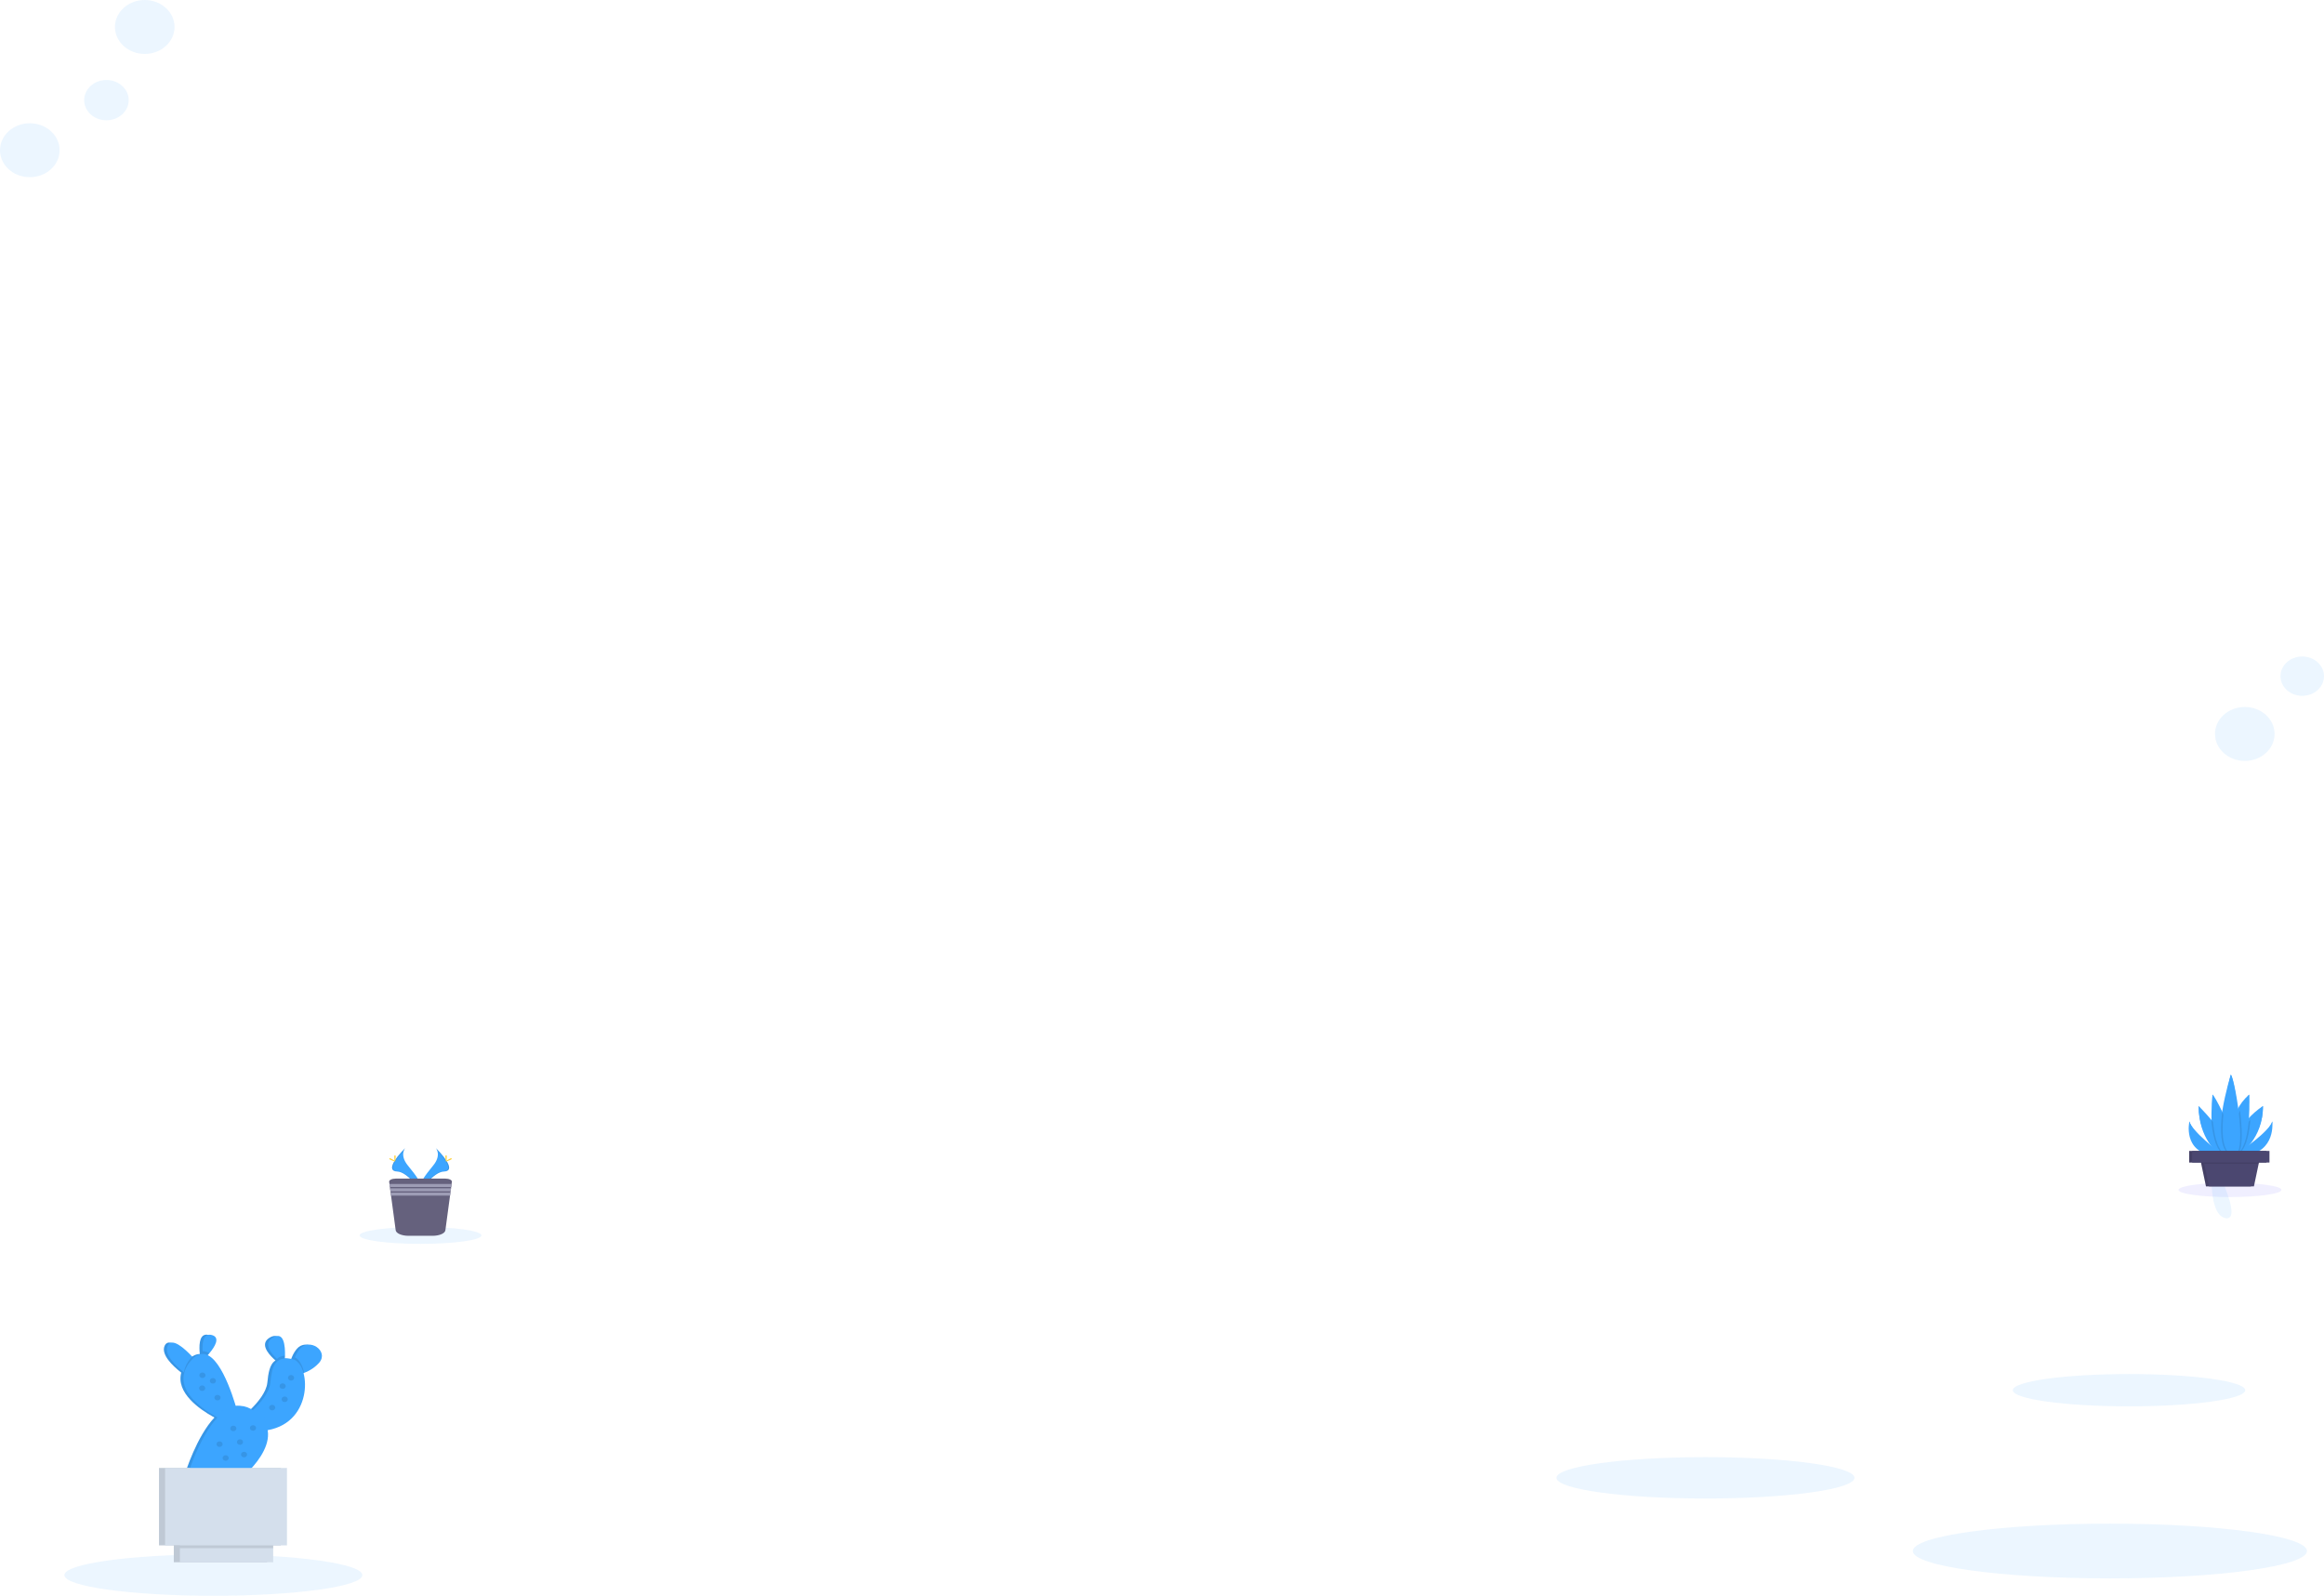 <svg width="782" height="537" viewBox="0 0 782 537" fill="none" xmlns="http://www.w3.org/2000/svg">
<path opacity="0.1" d="M750.363 402.825C759.924 402.825 767.675 401.748 767.675 400.42C767.675 399.092 759.924 398.016 750.363 398.016C740.802 398.016 733.051 399.092 733.051 400.42C733.051 401.748 740.802 402.825 750.363 402.825Z" fill="#6C63FF"/>
<path opacity="0.1" d="M573.869 504.271C601.559 504.271 624.007 501.155 624.007 497.311C624.007 493.466 601.559 490.35 573.869 490.35C546.178 490.35 523.73 493.466 523.73 497.311C523.73 501.155 546.178 504.271 573.869 504.271Z" fill="#3CA5FF"/>
<path opacity="0.1" d="M716.397 473.253C737.996 473.253 755.505 470.822 755.505 467.822C755.505 464.823 737.996 462.391 716.397 462.391C694.799 462.391 677.29 464.823 677.29 467.822C677.29 470.822 694.799 473.253 716.397 473.253Z" fill="#3CA5FF"/>
<path opacity="0.1" d="M709.958 531.148C746.585 531.148 776.277 527.025 776.277 521.938C776.277 516.852 746.585 512.729 709.958 512.729C673.332 512.729 643.64 516.852 643.64 521.938C643.64 527.025 673.332 531.148 709.958 531.148Z" fill="#3CA5FF"/>
<path opacity="0.1" d="M71.798 537C99.489 537 121.936 533.884 121.936 530.04C121.936 526.195 99.489 523.079 71.798 523.079C44.107 523.079 21.66 526.195 21.66 530.04C21.66 533.884 44.107 537 71.798 537Z" fill="#3CA5FF"/>
<path d="M146.683 386.356C146.683 386.356 148.646 388.677 145.781 392.189C142.916 395.702 140.552 398.67 141.483 400.835C141.483 400.835 145.781 394.354 149.362 394.237C152.944 394.121 150.558 390.271 146.683 386.356Z" fill="#3CA5FF"/>
<path opacity="0.1" d="M146.683 386.356C146.858 386.578 146.993 386.823 147.084 387.082C150.522 390.738 152.349 394.14 149.047 394.211C145.974 394.289 142.285 399.267 141.404 400.524C141.431 400.621 141.465 400.716 141.505 400.809C141.505 400.809 145.802 394.328 149.383 394.211C152.965 394.095 150.558 390.271 146.683 386.356Z" fill="black"/>
<path d="M150.336 389.312C150.336 390.128 150.229 390.789 150.107 390.789C149.985 390.789 149.878 390.141 149.878 389.312C149.878 388.482 150.007 388.884 150.129 388.884C150.25 388.884 150.336 388.495 150.336 389.312Z" fill="#FFD037"/>
<path d="M151.582 390.29C150.795 390.679 150.1 390.938 150.042 390.815C149.985 390.692 150.572 390.323 151.368 389.927C152.163 389.532 151.847 389.823 151.905 389.927C151.962 390.031 152.377 389.895 151.582 390.29Z" fill="#FFD037"/>
<path d="M136.326 386.356C136.326 386.356 134.363 388.677 137.228 392.189C140.093 395.702 142.464 398.67 141.526 400.835C141.526 400.835 137.228 394.354 133.683 394.237C130.137 394.121 132.429 390.271 136.326 386.356Z" fill="#3CA5FF"/>
<path opacity="0.1" d="M136.326 386.356C136.155 386.58 136.02 386.824 135.925 387.082C132.487 390.738 130.66 394.14 133.962 394.211C137.035 394.289 140.724 399.267 141.612 400.524C141.582 400.621 141.547 400.716 141.504 400.809C141.504 400.809 137.207 394.328 133.661 394.211C130.116 394.095 132.429 390.271 136.326 386.356Z" fill="black"/>
<path d="M132.68 389.312C132.68 390.128 132.78 390.789 132.902 390.789C133.024 390.789 133.131 390.141 133.131 389.312C133.131 388.482 133.003 388.884 132.881 388.884C132.759 388.884 132.68 388.495 132.68 389.312Z" fill="#FFD037"/>
<path d="M131.427 390.29C132.222 390.679 132.91 390.938 132.974 390.815C133.039 390.692 132.437 390.323 131.642 389.927C130.847 389.532 131.162 389.823 131.105 389.927C131.047 390.031 130.632 389.895 131.427 390.29Z" fill="#FFD037"/>
<path opacity="0.1" d="M141.505 418.58C152.83 418.58 162.011 417.306 162.011 415.735C162.011 414.163 152.83 412.89 141.505 412.89C130.179 412.89 120.998 414.163 120.998 415.735C120.998 417.306 130.179 418.58 141.505 418.58Z" fill="#3CA5FF"/>
<path d="M152.063 397.698L151.962 398.424L151.826 399.448L151.769 399.876L151.633 400.9L151.568 401.327L151.432 402.351L149.864 414.017C149.728 415.054 147.851 415.864 145.566 415.864H137.444C135.18 415.864 133.304 415.054 133.146 414.017L131.577 402.351L131.441 401.327L131.384 400.9L131.241 399.876L131.184 399.448L131.047 398.424L130.947 397.698C130.868 397.108 131.885 396.616 133.168 396.616H149.849C151.124 396.616 152.141 397.108 152.063 397.698Z" fill="#65617D"/>
<path d="M151.962 398.424L151.826 399.448H131.183L131.047 398.424H151.962Z" fill="#9D9CB5"/>
<path d="M151.769 399.876L151.633 400.9H131.384L131.241 399.876H151.769Z" fill="#9D9CB5"/>
<path d="M151.576 401.327L151.432 402.351H131.577L131.441 401.327H151.576Z" fill="#9D9CB5"/>
<path d="M736.718 377.38C736.718 377.38 734.268 387.698 745.163 388.916L745.836 387.769C745.836 387.769 737.391 380.582 736.718 377.38Z" fill="#3CA5FF"/>
<path d="M749.302 387.685L746.767 388.171L746.516 388.223C746.516 388.223 739.755 383.258 739.841 372.176C740.744 373.81 741.826 375.358 743.071 376.797C745.75 380.005 748.794 384.282 749.302 387.685Z" fill="#3CA5FF"/>
<path d="M750.155 388.748C749.956 388.865 749.73 388.941 749.495 388.969C749.259 388.997 749.02 388.977 748.794 388.91C742.291 387.536 744.497 368.359 744.497 368.359C744.855 368.508 745.213 370.951 746.746 374.101C749.36 379.629 752.247 387.361 750.155 388.748Z" fill="#3CA5FF"/>
<path d="M764.58 377.38C764.58 377.38 765.003 387.698 754.109 388.916L753.428 387.75C753.428 387.75 763.907 380.582 764.58 377.38Z" fill="#3CA5FF"/>
<path d="M761.458 372.195C761.544 383.278 752.762 388.242 752.762 388.242L752.504 388.19L749.976 387.704C750.477 384.302 753.557 380.024 756.2 376.816C757.717 375.071 759.486 373.517 761.458 372.195Z" fill="#3CA5FF"/>
<path d="M752.468 387.75C752.083 388.18 751.593 388.524 751.036 388.754C750.863 388.825 750.683 388.879 750.499 388.916C748.901 389.253 748.35 388.21 748.436 386.434C748.586 383.278 750.778 377.802 752.733 373.699C753.675 371.686 755.065 369.871 756.816 368.365C756.816 368.365 756.716 383.291 752.468 387.75Z" fill="#3CA5FF"/>
<path d="M750.649 361.631C750.649 361.631 743.386 384.963 749.639 388.45C755.892 391.936 752.253 363.692 750.649 361.631Z" fill="#3CA5FF"/>
<path opacity="0.1" d="M736.718 377.38C736.718 377.38 734.268 387.698 745.163 388.916L745.836 387.769C745.836 387.769 737.391 380.582 736.718 377.38Z" fill="#3CA5FF"/>
<path opacity="0.1" d="M749.302 387.685L746.767 388.171L746.516 388.223C746.516 388.223 739.755 383.258 739.841 372.176C740.744 373.81 741.826 375.358 743.071 376.797C745.75 380.005 748.794 384.282 749.302 387.685Z" fill="#3CA5FF"/>
<path opacity="0.1" d="M750.155 409.747C749.956 409.865 749.73 409.94 749.495 409.968C749.259 409.996 749.02 409.976 748.794 409.91C742.291 408.536 744.497 389.358 744.497 389.358C744.855 389.507 745.213 391.951 746.746 395.101C749.36 400.629 752.247 408.361 750.155 409.747Z" fill="#3CA5FF"/>
<path opacity="0.1" d="M764.58 377.38C764.58 377.38 765.003 387.698 754.109 388.916L753.428 387.75C753.428 387.75 763.907 380.582 764.58 377.38Z" fill="#3CA5FF"/>
<path opacity="0.1" d="M761.458 372.195C761.544 383.278 752.762 388.242 752.762 388.242L752.504 388.19L749.976 387.704C750.477 384.302 753.557 380.024 756.2 376.816C757.717 375.071 759.486 373.517 761.458 372.195Z" fill="#3CA5FF"/>
<path opacity="0.1" d="M752.468 387.75C752.083 388.18 751.593 388.524 751.036 388.754C750.863 388.825 750.683 388.879 750.499 388.916C748.901 389.253 748.35 388.21 748.436 386.434C748.586 383.278 750.778 377.802 752.733 373.699C753.675 371.686 755.065 369.871 756.816 368.365C756.816 368.365 756.716 383.291 752.468 387.75Z" fill="#3CA5FF"/>
<path opacity="0.1" d="M750.649 361.631C750.649 361.631 743.386 384.963 749.639 388.45C755.892 391.936 752.253 363.692 750.649 361.631Z" fill="#3CA5FF"/>
<path d="M736.718 377.38C736.718 377.38 735.285 387.698 746.173 388.916L746.846 387.769C746.846 387.769 737.391 380.582 736.718 377.38Z" fill="#3CA5FF"/>
<path d="M750.312 387.685L747.777 388.171L747.526 388.223C747.526 388.223 739.755 383.258 739.819 372.195C739.819 372.195 741.81 374.14 744.06 376.816C746.76 380.005 749.804 384.282 750.312 387.685Z" fill="#3CA5FF"/>
<path opacity="0.1" d="M750.313 387.685L747.777 388.171C745.378 386.266 744.425 381.288 744.081 376.797C746.76 380.005 749.804 384.282 750.313 387.685Z" fill="black"/>
<path d="M751.172 388.748C750.972 388.865 750.745 388.941 750.509 388.969C750.272 388.997 750.031 388.977 749.804 388.91C743.3 387.536 744.49 368.359 744.49 368.359C744.848 368.508 746.252 370.951 747.749 374.101C750.377 379.629 753.257 387.361 751.172 388.748Z" fill="#3CA5FF"/>
<path d="M764.58 377.38C764.58 377.38 766.013 387.698 755.126 388.916L754.453 387.769C754.453 387.769 763.907 380.582 764.58 377.38Z" fill="#3CA5FF"/>
<path d="M761.458 372.195C761.544 383.278 753.772 388.242 753.772 388.242L753.521 388.19L750.986 387.704C751.487 384.302 754.567 380.024 757.217 376.816C759.466 374.14 761.458 372.195 761.458 372.195Z" fill="#3CA5FF"/>
<path opacity="0.1" d="M757.217 376.797C756.888 380.984 756.043 385.592 753.987 387.743C753.847 387.898 753.691 388.042 753.521 388.171L750.986 387.685C751.487 384.282 754.539 380.005 757.217 376.797Z" fill="black"/>
<path d="M753.478 387.75C753.095 388.182 752.604 388.527 752.046 388.754C751.875 388.824 751.698 388.878 751.516 388.916C749.911 389.253 749.367 388.21 749.446 386.434C749.603 383.278 751.795 377.802 753.743 373.699C755.176 370.75 756.472 368.514 756.816 368.365C756.816 368.359 757.726 383.291 753.478 387.75Z" fill="#3CA5FF"/>
<path opacity="0.1" d="M751.172 388.748C750.802 388.751 750.44 388.647 750.141 388.449C747.082 386.726 747.018 380.258 747.748 374.101C750.377 379.629 753.256 387.361 751.172 388.748Z" fill="black"/>
<path opacity="0.1" d="M753.478 387.75C753.127 388.443 752.655 388.806 752.046 388.755C751.734 388.72 751.437 388.618 751.179 388.456C750.382 387.963 749.776 387.256 749.446 386.434C749.603 383.278 751.795 377.802 753.743 373.699C754.445 379.383 754.682 385.41 753.478 387.75Z" fill="black"/>
<path d="M750.649 361.631C750.649 361.631 744.403 384.963 750.649 388.45C756.895 391.936 752.253 363.692 750.649 361.631Z" fill="#3CA5FF"/>
<path d="M762.639 387.309H736.632V391.204H740.6L740.7 391.664L742.29 399.228H757.411L759.001 391.664L759.094 391.204H762.639V387.309Z" fill="#4B4770"/>
<path opacity="0.1" d="M762.639 387.309H736.632V391.204H740.6L740.7 391.664L742.29 399.228H757.411L759.001 391.664L759.094 391.204H762.639V387.309Z" fill="black"/>
<path d="M760.448 389.597L760.011 391.664L758.421 399.227H743.3L741.71 391.664L741.273 389.597H760.448Z" fill="#4B4770"/>
<path opacity="0.1" d="M760.448 389.597L760.011 391.664H741.71L741.273 389.597H760.448Z" fill="black"/>
<path d="M763.65 387.309H737.642V391.204H763.65V387.309Z" fill="#4B4770"/>
<path d="M99.84 453.959C99.154 454.814 98.604 455.753 98.207 456.746C98.106 456.986 98.006 457.264 97.906 457.53C97.724 457.453 97.534 457.393 97.34 457.349C96.505 457.158 95.641 457.092 94.783 457.154C94.783 456.85 94.826 456.506 94.833 456.202C94.94 452.786 94.496 448.029 90.894 450.045C87.441 451.989 89.905 455.229 92.133 457.303C92.326 457.485 92.519 457.653 92.706 457.815C90.671 459.112 90.285 462.177 89.948 465.359C89.611 468.541 86.624 472.022 84.641 473.998C84.44 474.199 84.261 474.381 84.082 474.549C83.28 473.97 82.351 473.551 81.358 473.32C80.364 473.089 79.327 473.05 78.316 473.208C78.237 472.929 78.144 472.637 78.051 472.333C76.447 467.09 73.116 458.01 68.868 456.02L69.427 455.372C71.232 453.24 73.266 450.064 70.265 449.254C67.264 448.444 66.992 452.002 67.157 454.672C67.185 455.009 67.214 455.327 67.243 455.625C66.643 455.649 66.055 455.785 65.515 456.024C64.975 456.262 64.496 456.599 64.105 457.012L63.64 456.513C61.204 453.92 56.742 449.792 55.388 452.909C54.128 455.813 58.06 459.585 60.825 461.769L60.997 461.905C59.142 468.716 67.243 474.271 71.605 476.701L72.17 477.012C66.154 483.428 62.436 495.457 62.436 495.457L79.283 498.179C79.283 498.179 90.457 489.455 89.024 481.263H89.139C100.305 479.241 102.841 468.47 101.1 462.073L101.301 462.002C103.335 461.249 105.118 460.03 106.472 458.463C109.595 454.542 103.063 450.109 99.84 453.959Z" fill="#3CA5FF"/>
<path opacity="0.1" d="M99.84 453.959C99.154 454.814 98.604 455.753 98.207 456.746C98.106 456.986 98.006 457.264 97.906 457.53C97.724 457.453 97.534 457.393 97.34 457.349C96.505 457.158 95.641 457.092 94.783 457.154C94.783 456.85 94.826 456.506 94.833 456.202C94.94 452.786 94.496 448.029 90.894 450.045C87.441 451.989 89.905 455.229 92.133 457.303C92.326 457.485 92.519 457.653 92.706 457.815C90.671 459.112 90.285 462.177 89.948 465.359C89.611 468.541 86.624 472.022 84.641 473.998C84.44 474.199 84.261 474.381 84.082 474.549C83.28 473.97 82.351 473.551 81.358 473.32C80.364 473.089 79.327 473.05 78.316 473.208C78.237 472.929 78.144 472.637 78.051 472.333C76.447 467.09 73.116 458.01 68.868 456.02L69.427 455.372C71.232 453.24 73.266 450.064 70.265 449.254C67.264 448.444 66.992 452.002 67.157 454.672C67.185 455.009 67.214 455.327 67.243 455.625C66.643 455.649 66.055 455.785 65.515 456.024C64.975 456.262 64.496 456.599 64.105 457.012L63.64 456.513C61.204 453.92 56.742 449.792 55.388 452.909C54.128 455.813 58.06 459.585 60.825 461.769L60.997 461.905C59.142 468.716 67.243 474.271 71.605 476.701L72.17 477.012C66.154 483.428 62.436 495.457 62.436 495.457L79.283 498.179C79.283 498.179 90.457 489.455 89.024 481.263H89.139C100.305 479.241 102.841 468.47 101.1 462.073L101.301 462.002C103.335 461.249 105.118 460.03 106.472 458.463C109.595 454.542 103.063 450.109 99.84 453.959Z" fill="black"/>
<path d="M66.305 458.392L64.335 463.577C64.335 463.577 63.239 462.877 61.856 461.775C59.092 459.591 55.16 455.819 56.42 452.916C57.774 449.798 62.236 453.914 64.671 456.519C65.653 457.556 66.305 458.392 66.305 458.392Z" fill="#3CA5FF"/>
<path d="M70.459 455.379C69.86 456.092 69.219 456.776 68.539 457.427C68.371 456.517 68.254 455.6 68.188 454.679C68.023 452.009 68.338 448.463 71.297 449.261C74.255 450.058 72.263 453.246 70.459 455.379Z" fill="#3CA5FF"/>
<path d="M95.9 456.202C95.843 457.919 95.657 459.293 95.657 459.293C94.79 458.68 93.97 458.015 93.2 457.303C90.972 455.21 88.509 451.983 91.961 450.045C95.528 448.023 95.972 452.786 95.9 456.202Z" fill="#3CA5FF"/>
<path d="M107.504 458.45C106.149 460.016 104.367 461.236 102.332 461.989C101.768 462.21 101.189 462.4 100.599 462.559L98.278 459.61C98.522 458.636 98.843 457.678 99.238 456.746C99.636 455.752 100.186 454.814 100.871 453.959C104.08 450.109 110.627 454.542 107.504 458.45Z" fill="#3CA5FF"/>
<path opacity="0.1" d="M64.671 456.52C65.653 457.556 66.304 458.36 66.304 458.36L64.335 463.545C64.335 463.545 63.239 462.845 61.856 461.743C62.164 460.072 62.927 458.497 64.077 457.161C64.27 456.947 64.478 456.727 64.671 456.52Z" fill="black"/>
<path opacity="0.1" d="M70.459 455.379C69.86 456.092 69.219 456.776 68.539 457.427C68.371 456.517 68.254 455.599 68.188 454.679C69.007 454.694 69.8 454.939 70.459 455.379Z" fill="black"/>
<path d="M80.142 476.092L75.243 478.036C75.243 478.036 74.176 477.569 72.636 476.701C67.486 473.836 57.136 466.623 64.041 458.12C70.946 449.617 76.769 464.867 79.082 472.326C79.777 474.595 80.142 476.092 80.142 476.092Z" fill="#3CA5FF"/>
<path opacity="0.1" d="M93.164 457.304C93.877 456.639 94.842 456.246 95.864 456.202C95.807 457.92 95.621 459.294 95.621 459.294C94.754 458.68 93.934 458.015 93.164 457.304Z" fill="black"/>
<path opacity="0.1" d="M102.347 461.989C101.782 462.21 101.203 462.401 100.613 462.559L98.293 459.611C98.536 458.636 98.857 457.679 99.252 456.746C100.735 457.537 101.838 459.507 102.347 461.989Z" fill="black"/>
<path d="M90.17 481.25C89.905 481.302 89.626 481.348 89.346 481.386C72.922 483.642 83.931 475.625 83.931 475.625C83.931 475.625 84.648 474.977 85.672 473.998C87.656 472.021 90.636 468.561 90.979 465.359C91.495 460.544 92.09 456.026 98.371 457.349C104.538 458.658 105.72 478.431 90.17 481.25Z" fill="#3CA5FF"/>
<path d="M89.862 518.251H58.483V525.717H89.862V518.251Z" fill="#D4DFEC"/>
<path d="M94.496 493.986H53.498V520.04H94.496V493.986Z" fill="#D4DFEC"/>
<path opacity="0.1" d="M89.862 518.251H58.483V525.717H89.862V518.251Z" fill="black"/>
<path opacity="0.1" d="M94.496 493.986H53.498V520.04H94.496V493.986Z" fill="black"/>
<path d="M91.925 518.251H60.545V525.717H91.925V518.251Z" fill="#D4DFEC"/>
<path opacity="0.1" d="M79.083 472.333C79.799 474.562 80.143 476.092 80.143 476.092L75.243 478.036C75.243 478.036 74.176 477.57 72.636 476.701C74.556 474.504 76.719 472.845 79.083 472.333Z" fill="#3CA5FF"/>
<path opacity="0.1" d="M90.17 481.25C89.905 481.302 89.626 481.347 89.346 481.386C72.922 483.642 83.931 475.625 83.931 475.625C83.931 475.625 84.648 474.977 85.672 473.998C88.737 476.221 90.005 478.723 90.17 481.25Z" fill="#3CA5FF"/>
<path d="M63.468 495.463C63.468 495.463 72.665 465.651 85.564 474.847C98.464 484.044 80.314 498.179 80.314 498.179L63.468 495.463Z" fill="#3CA5FF"/>
<path opacity="0.1" d="M68.109 463.726C68.679 463.726 69.141 463.308 69.141 462.793C69.141 462.277 68.679 461.859 68.109 461.859C67.54 461.859 67.078 462.277 67.078 462.793C67.078 463.308 67.54 463.726 68.109 463.726Z" fill="black"/>
<path opacity="0.1" d="M68.024 468.081C68.593 468.081 69.055 467.664 69.055 467.148C69.055 466.633 68.593 466.215 68.024 466.215C67.454 466.215 66.992 466.633 66.992 467.148C66.992 467.664 67.454 468.081 68.024 468.081Z" fill="black"/>
<path opacity="0.1" d="M97.942 464.581C98.511 464.581 98.973 464.164 98.973 463.648C98.973 463.133 98.511 462.715 97.942 462.715C97.372 462.715 96.91 463.133 96.91 463.648C96.91 464.164 97.372 464.581 97.942 464.581Z" fill="black"/>
<path opacity="0.1" d="M73.875 486.909C74.445 486.909 74.907 486.491 74.907 485.975C74.907 485.46 74.445 485.042 73.875 485.042C73.305 485.042 72.844 485.46 72.844 485.975C72.844 486.491 73.305 486.909 73.875 486.909Z" fill="black"/>
<path opacity="0.1" d="M95.793 471.815C96.362 471.815 96.824 471.397 96.824 470.881C96.824 470.366 96.362 469.948 95.793 469.948C95.223 469.948 94.761 470.366 94.761 470.881C94.761 471.397 95.223 471.815 95.793 471.815Z" fill="black"/>
<path opacity="0.1" d="M85.135 481.464C85.705 481.464 86.166 481.046 86.166 480.531C86.166 480.015 85.705 479.598 85.135 479.598C84.565 479.598 84.103 480.015 84.103 480.531C84.103 481.046 84.565 481.464 85.135 481.464Z" fill="black"/>
<path opacity="0.1" d="M71.633 465.593C72.203 465.593 72.665 465.175 72.665 464.66C72.665 464.144 72.203 463.727 71.633 463.727C71.064 463.727 70.602 464.144 70.602 464.66C70.602 465.175 71.064 465.593 71.633 465.593Z" fill="black"/>
<path opacity="0.1" d="M95.105 467.381C95.675 467.381 96.137 466.963 96.137 466.448C96.137 465.932 95.675 465.515 95.105 465.515C94.535 465.515 94.074 465.932 94.074 466.448C94.074 466.963 94.535 467.381 95.105 467.381Z" fill="black"/>
<path opacity="0.1" d="M91.581 474.615C92.151 474.615 92.613 474.197 92.613 473.681C92.613 473.166 92.151 472.748 91.581 472.748C91.012 472.748 90.55 473.166 90.55 473.681C90.55 474.197 91.012 474.615 91.581 474.615Z" fill="black"/>
<path opacity="0.1" d="M80.751 486.208C81.321 486.208 81.783 485.79 81.783 485.275C81.783 484.76 81.321 484.342 80.751 484.342C80.181 484.342 79.72 484.76 79.72 485.275C79.72 485.79 80.181 486.208 80.751 486.208Z" fill="black"/>
<path opacity="0.1" d="M78.517 481.62C79.086 481.62 79.548 481.203 79.548 480.687C79.548 480.172 79.086 479.754 78.517 479.754C77.947 479.754 77.485 480.172 77.485 480.687C77.485 481.203 77.947 481.62 78.517 481.62Z" fill="black"/>
<path opacity="0.1" d="M73.18 471.27C73.75 471.27 74.212 470.852 74.212 470.337C74.212 469.821 73.75 469.403 73.18 469.403C72.611 469.403 72.149 469.821 72.149 470.337C72.149 470.852 72.611 471.27 73.18 471.27Z" fill="black"/>
<path opacity="0.1" d="M91.925 518.251H60.545V520.979H91.925V518.251Z" fill="black"/>
<path d="M96.559 493.986H55.56V520.04H96.559V493.986Z" fill="#D4DFEC"/>
<path opacity="0.1" d="M82.127 490.408C82.696 490.408 83.158 489.991 83.158 489.475C83.158 488.96 82.696 488.542 82.127 488.542C81.557 488.542 81.095 488.96 81.095 489.475C81.095 489.991 81.557 490.408 82.127 490.408Z" fill="black"/>
<path opacity="0.1" d="M75.938 491.575C76.508 491.575 76.97 491.157 76.97 490.641C76.97 490.126 76.508 489.708 75.938 489.708C75.368 489.708 74.907 490.126 74.907 490.641C74.907 491.157 75.368 491.575 75.938 491.575Z" fill="black"/>
<path opacity="0.1" d="M35.813 40.48C39.951 40.48 43.305 37.445 43.305 33.701C43.305 29.957 39.951 26.922 35.813 26.922C31.675 26.922 28.321 29.957 28.321 33.701C28.321 37.445 31.675 40.48 35.813 40.48Z" fill="#3CA5FF"/>
<path opacity="0.1" d="M755.348 256.056C760.886 256.056 765.376 251.994 765.376 246.983C765.376 241.972 760.886 237.91 755.348 237.91C749.81 237.91 745.32 241.972 745.32 246.983C745.32 251.994 749.81 256.056 755.348 256.056Z" fill="#3CA5FF"/>
<path opacity="0.1" d="M774.68 234.164C778.722 234.164 782 231.198 782 227.54C782 223.882 778.722 220.917 774.68 220.917C770.637 220.917 767.359 223.882 767.359 227.54C767.359 231.198 770.637 234.164 774.68 234.164Z" fill="#3CA5FF"/>
<path opacity="0.1" d="M48.706 18.147C54.244 18.147 58.733 14.084 58.733 9.073C58.733 4.062 54.244 0 48.706 0C43.168 0 38.678 4.062 38.678 9.073C38.678 14.084 43.168 18.147 48.706 18.147Z" fill="#3CA5FF"/>
<path opacity="0.1" d="M10.028 59.625C15.566 59.625 20.055 55.563 20.055 50.552C20.055 45.541 15.566 41.478 10.028 41.478C4.49 41.478 0 45.541 0 50.552C0 55.563 4.49 59.625 10.028 59.625Z" fill="#3CA5FF"/>
</svg>
